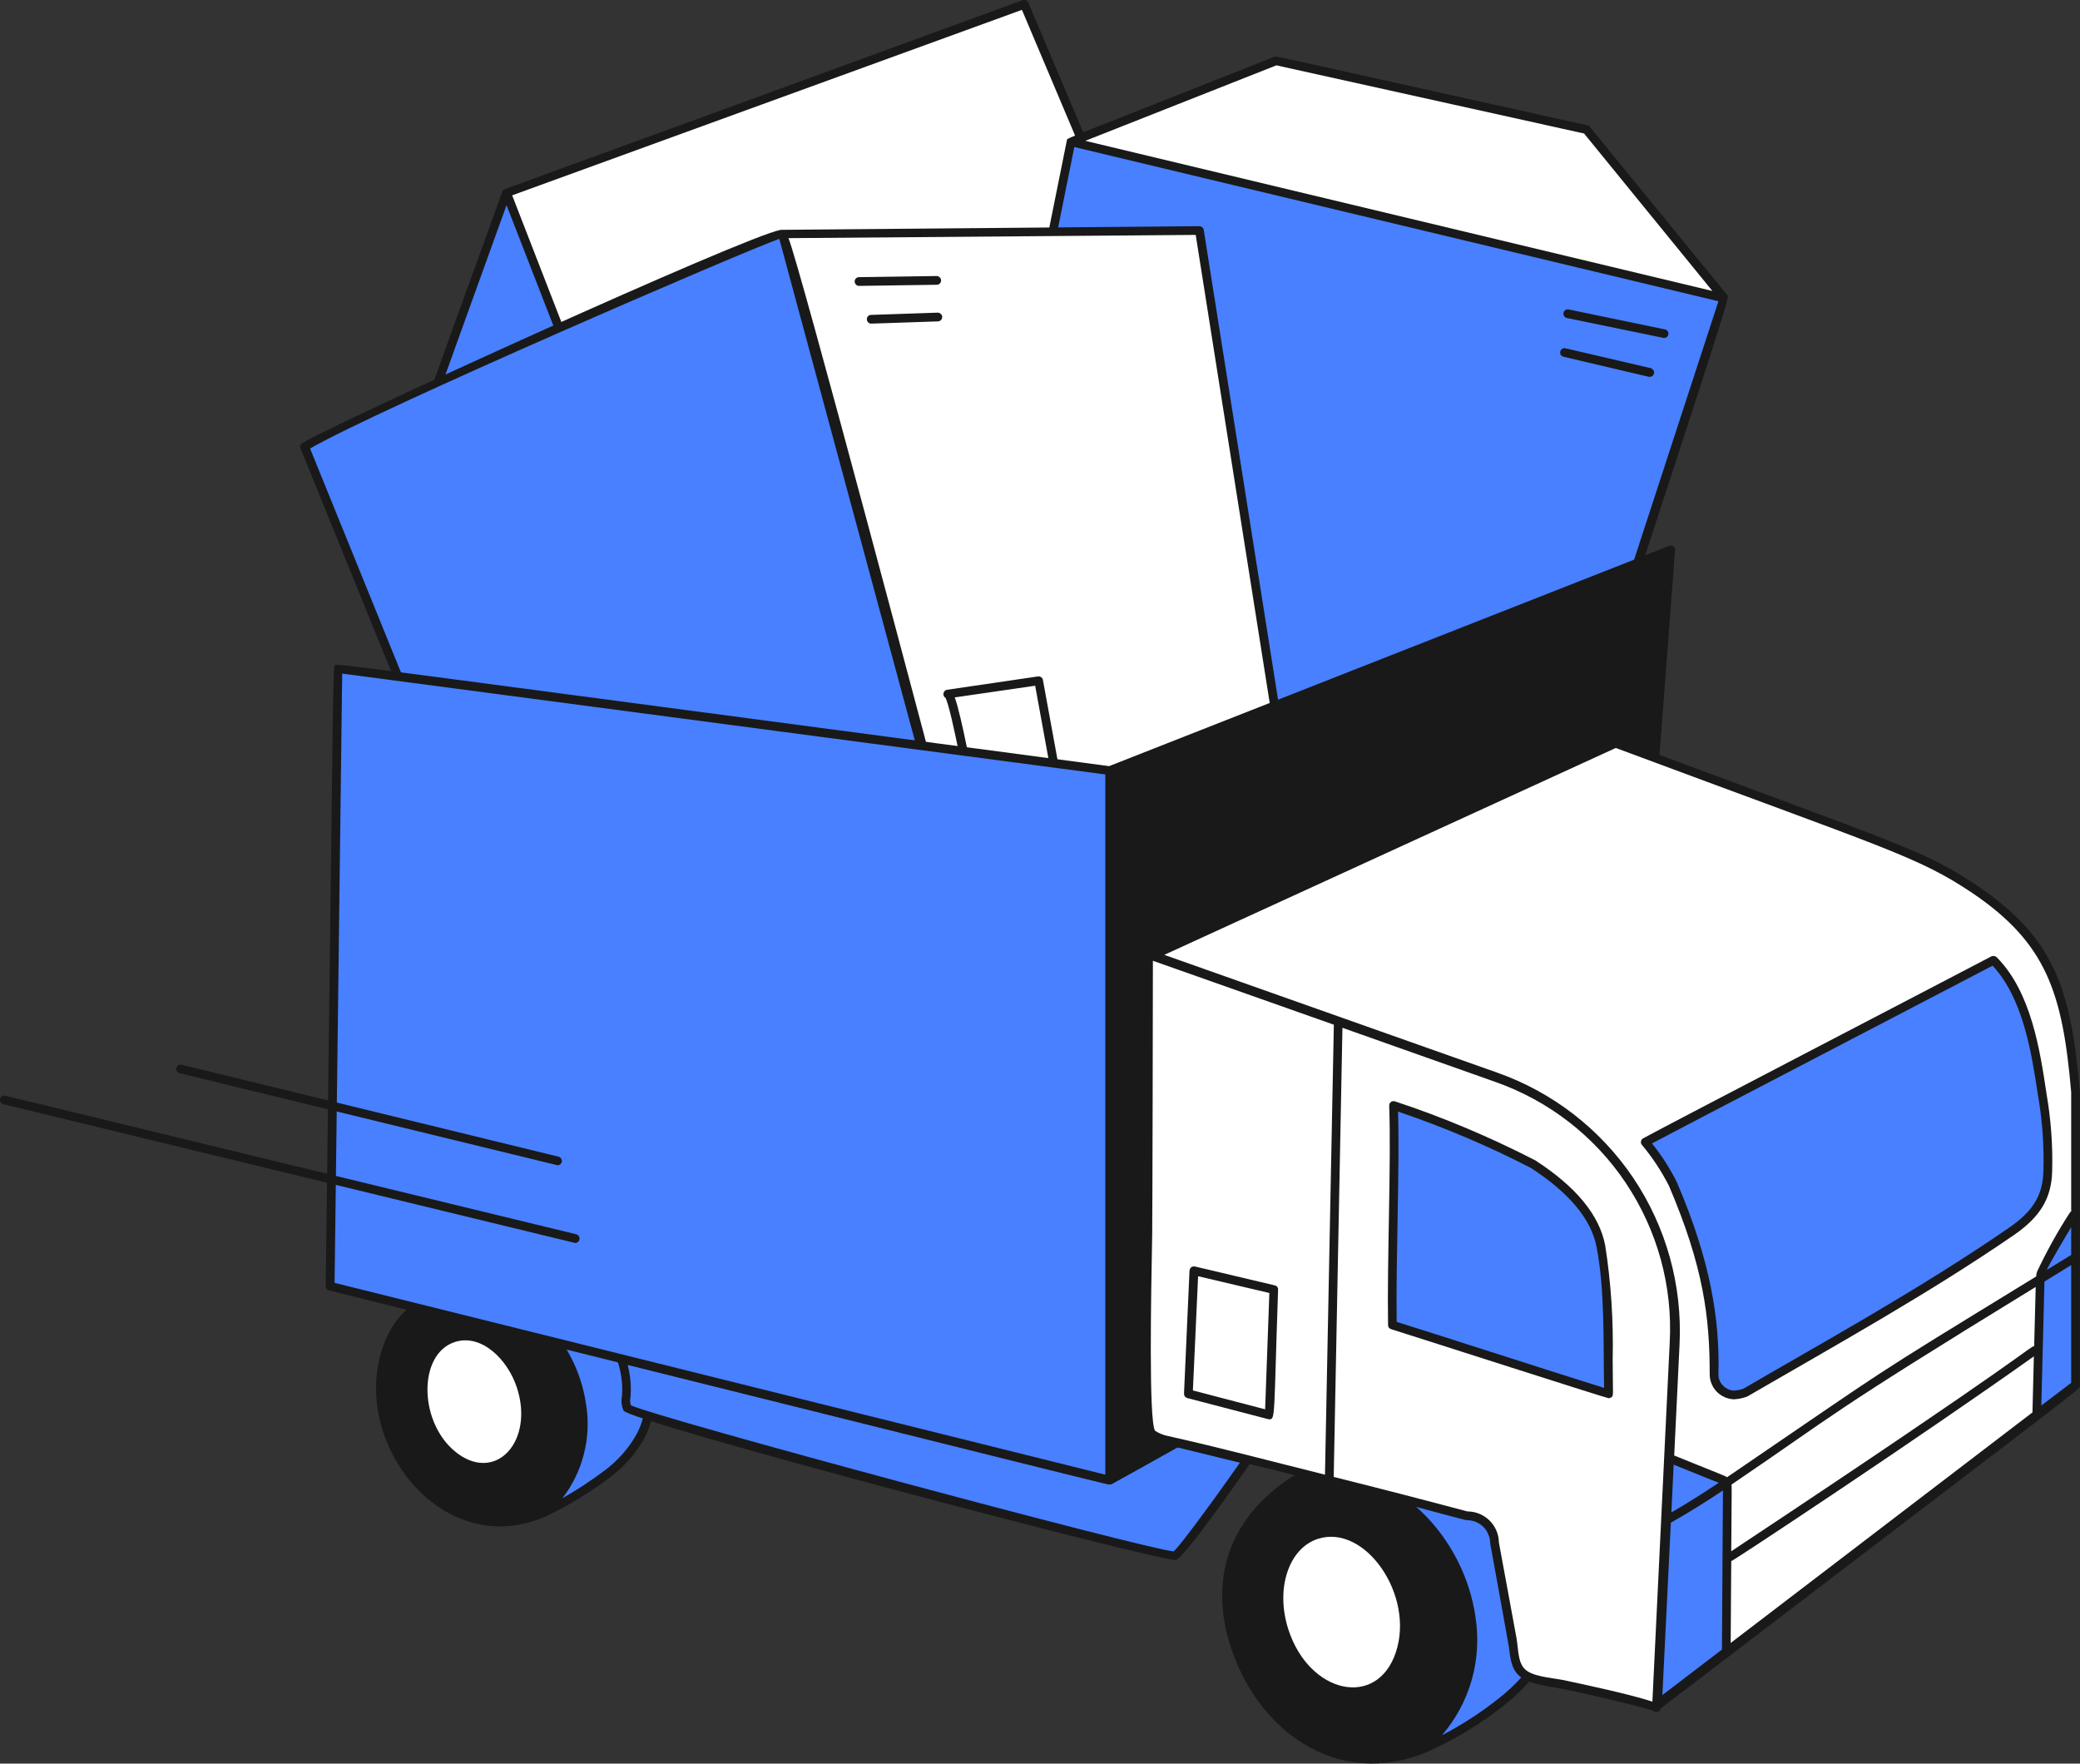 <svg width="147.706" height="125.227" viewBox="0 0 147.706 125.227" fill="none" xmlns="http://www.w3.org/2000/svg" xmlns:xlink="http://www.w3.org/1999/xlink">
	<rect x="0" y="0" width="147.706" height="125.227" fill="#333333" stroke="none"/>
	<desc>
			Created with Pixso.
	</desc>
	<defs/>
	<path id="vector" d="M29.9 30.55C29.98 30.23 35.96 13.69 35.96 13.69L44.08 34.56L29.9 30.55Z" fill="#4880FF" fill-opacity="1" fill-rule="nonzero"/>
	<path id="vector_2" d="M72.74 0.3L81.16 20.23L44.08 34.56L35.96 13.69L72.74 0.3Z" fill="#FFFFFF" fill-opacity="1" fill-rule="nonzero"/>
	<path id="vector_3" d="M73.02 0.18C72.99 0.11 72.93 0.05 72.86 0.02C72.79 -0.01 72.71 -0.01 72.63 0.01C35.69 13.52 35.76 13.41 35.7 13.53C35.66 13.61 29.67 30.17 29.6 30.47C29.58 30.54 29.59 30.63 29.63 30.7C29.67 30.77 29.74 30.82 29.82 30.84C44.08 34.87 44.01 34.88 44.11 34.87C44.18 34.86 81.36 20.56 81.45 20.35C81.53 20.16 81.53 20.31 73.02 0.18ZM35.97 14.57L43.56 34.09L30.3 30.33C30.9 28.61 34.05 19.89 35.97 14.57ZM44.25 34.16L36.37 13.87L72.57 0.7L80.75 20.05L44.25 34.16Z" fill="#191919" fill-opacity="1" fill-rule="nonzero"/>
	<path id="vector_4" d="M65.49 62.51L76.04 10.07L122.43 21.17L105.5 73.06L65.49 62.51Z" fill="#4880FF" fill-opacity="1" fill-rule="nonzero"/>
	<path id="vector_5" d="M76.04 10.07L90.61 4.32L112.66 9.2L122.43 21.17L76.04 10.07Z" fill="#FFFFFF" fill-opacity="1" fill-rule="nonzero"/>
	<path id="vector_6" d="M122.67 20.97L112.9 9.01C112.86 8.95 112.8 8.91 112.73 8.9C90.52 3.97 90.64 3.98 90.5 4.03C75.76 9.87 75.86 9.77 75.77 9.92L65.19 62.45C65.17 62.53 65.19 62.61 65.23 62.67C65.27 62.74 65.34 62.79 65.41 62.81L105.5 73.37C105.56 73.37 105.62 73.35 105.68 73.31C105.73 73.27 105.77 73.22 105.79 73.16C122.85 21.04 122.83 21.18 122.67 20.97ZM90.64 4.64L112.49 9.48L121.6 20.66L77.07 10L90.64 4.64ZM105.29 72.69L65.86 62.29L76.29 10.44L122.03 21.39L105.29 72.69Z" fill="#191919" fill-opacity="1" fill-rule="nonzero"/>
	<path id="vector_7" d="M55.57 16.6L85.18 16.37L91.71 57.71L68.25 63.3L55.57 16.6Z" fill="#FFFFFF" fill-opacity="1" fill-rule="nonzero"/>
	<path id="vector_8" d="M35.81 66.69C32.89 59.44 24.55 38.89 21.63 31.72C25.57 29.28 55.1 16.44 55.49 16.6C56.21 16.91 61.54 38.26 64.08 47.39C65.33 51.89 66.99 58.73 68.17 63.3L35.81 66.69Z" fill="#4880FF" fill-opacity="1" fill-rule="nonzero"/>
	<path id="vector_9" d="M92.02 57.66L85.48 16.32C85.47 16.25 85.43 16.18 85.37 16.14C85.32 16.09 85.25 16.06 85.17 16.06L55.44 16.32C52.85 16.79 23.61 30.13 21.47 31.46C21.41 31.5 21.36 31.56 21.34 31.63C21.31 31.7 21.32 31.77 21.34 31.84C24.59 39.83 32.68 59.74 35.52 66.8C35.54 66.86 35.58 66.91 35.63 66.94C35.68 66.98 35.74 66.99 35.8 66.99L68.2 63.61L91.79 58.01C91.86 57.99 91.93 57.95 91.97 57.88C92.01 57.82 92.03 57.74 92.02 57.66ZM36.01 66.35C33.12 59.18 25.3 39.92 22.02 31.85C26.66 29.14 52.89 17.81 55.34 16.96C55.34 16.96 67.46 61.79 67.78 63.03L36.01 66.35ZM68.47 62.93C65.81 52.85 56.72 18.58 55.99 16.91L84.91 16.68L91.36 57.47L68.47 62.93Z" fill="#191919" fill-opacity="1" fill-rule="nonzero"/>
	<path id="vector_10" d="M61 20.3C60.92 20.3 60.84 20.27 60.79 20.21C60.73 20.15 60.69 20.07 60.69 19.99C60.69 19.91 60.72 19.83 60.78 19.77C60.84 19.71 60.92 19.68 61 19.68L66.51 19.6C66.59 19.6 66.67 19.63 66.73 19.69C66.79 19.75 66.83 19.83 66.83 19.91C66.83 19.99 66.8 20.07 66.74 20.13C66.68 20.19 66.6 20.22 66.52 20.22L61 20.3Z" fill="#191919" fill-opacity="1" fill-rule="nonzero"/>
	<path id="vector_11" d="M61.87 22.98C61.83 22.98 61.79 22.97 61.75 22.96C61.71 22.94 61.68 22.92 61.65 22.89C61.62 22.86 61.6 22.83 61.58 22.79C61.57 22.75 61.56 22.71 61.56 22.67C61.55 22.63 61.56 22.59 61.58 22.55C61.59 22.52 61.61 22.48 61.64 22.45C61.67 22.42 61.71 22.4 61.74 22.38C61.78 22.37 61.82 22.36 61.86 22.36L66.59 22.2C66.67 22.2 66.75 22.23 66.81 22.29C66.87 22.34 66.91 22.42 66.91 22.5C66.91 22.58 66.88 22.66 66.83 22.72C66.77 22.78 66.69 22.82 66.61 22.82L61.87 22.98Z" fill="#191919" fill-opacity="1" fill-rule="nonzero"/>
	<path id="vector_12" d="M69.19 57.7C69.12 57.7 69.05 57.68 69 57.63C68.94 57.59 68.9 57.53 68.89 57.46C68.75 56.86 67.57 50.32 67.14 49.55C67.09 49.52 67.04 49.47 67.02 49.41C66.99 49.35 66.99 49.29 67 49.23C67.01 49.17 67.04 49.11 67.08 49.07C67.12 49.02 67.18 48.99 67.24 48.98L73.71 48.03C73.79 48.02 73.87 48.04 73.94 48.09C74 48.13 74.05 48.2 74.06 48.28C75.52 56.3 75.54 56.15 75.43 56.31C75.38 56.38 75.31 56.43 75.22 56.44C73.19 56.75 71.18 57.17 69.19 57.7ZM67.8 49.52C68.28 50.82 69.11 55.37 69.43 57.01C71.21 56.54 73.01 56.16 74.82 55.88L73.51 48.69L67.8 49.52Z" fill="#191919" fill-opacity="1" fill-rule="nonzero"/>
	<path id="vector_13" d="M118.17 24L111.26 22.58C111.18 22.56 111.11 22.51 111.07 22.44C111.02 22.37 111.01 22.29 111.03 22.21C111.04 22.13 111.09 22.06 111.16 22.02C111.22 21.97 111.3 21.96 111.38 21.97L118.23 23.39C118.31 23.4 118.38 23.45 118.42 23.51C118.47 23.57 118.49 23.65 118.48 23.72C118.47 23.8 118.44 23.87 118.38 23.92C118.32 23.97 118.25 24 118.17 24Z" fill="#191919" fill-opacity="1" fill-rule="nonzero"/>
	<path id="vector_14" d="M117.15 26.76C117.07 26.76 117.3 26.8 111.02 25.33C110.94 25.31 110.87 25.26 110.83 25.19C110.79 25.12 110.78 25.04 110.8 24.96C110.82 24.88 110.86 24.82 110.93 24.77C111 24.73 111.08 24.71 111.16 24.73L117.22 26.14C117.29 26.16 117.36 26.21 117.4 26.27C117.45 26.33 117.47 26.41 117.46 26.48C117.45 26.56 117.41 26.63 117.36 26.68C117.3 26.73 117.23 26.76 117.15 26.76Z" fill="#191919" fill-opacity="1" fill-rule="nonzero"/>
	<path id="vector_15" d="M37.93 89.36C37.93 89.36 30.69 91.8 30.61 92.12C31.38 91.78 32.21 91.59 33.05 91.57C36.99 91.57 40.69 95.27 41.32 99.84C41.44 101.2 41.28 102.57 40.83 103.86C40.39 105.15 39.68 106.34 38.74 107.34C40.27 106.62 41.72 105.75 43.05 104.72C44.06 104 44.9 103.05 45.49 101.96C48.01 97.24 42.97 89.36 37.93 89.36Z" fill="#4880FF" fill-opacity="1" fill-rule="nonzero"/>
	<path id="vector_16" d="M44.88 93.85C42.78 90.34 39.42 88.81 37.82 88.98C35.48 89.47 33.22 90.29 31.11 91.41C28.92 92.65 27.62 93.87 26.99 96.3C25.25 103.03 31.79 110.95 38.95 107.58C40.46 106.85 41.89 105.97 43.23 104.97C44.27 104.21 45.14 103.23 45.77 102.1C46.95 99.89 46.61 96.73 44.88 93.85ZM45.22 101.81C44.64 102.86 43.83 103.77 42.86 104.47C41.93 105.17 40.95 105.81 39.94 106.38C40.65 105.46 41.17 104.4 41.46 103.26C41.75 102.13 41.81 100.95 41.63 99.79C40.93 94.75 36.73 91.1 32.86 91.26C34.51 90.63 36.21 90.1 37.93 89.67C42.78 89.67 47.61 97.33 45.22 101.81Z" fill="#191919" fill-opacity="1" fill-rule="nonzero"/>
	<path id="vector_17" d="M36.71 98.54C36.06 96.54 34.2 94.68 32.3 95.29C29.6 96.17 29.74 101.22 32.54 103.24C35.31 105.23 37.92 102.27 36.71 98.54Z" fill="#FFFFFF" fill-opacity="1" fill-rule="nonzero"/>
	<path id="vector_18" d="M99.68 102.05C96.79 102.59 91.55 105.06 91.48 105.43C96.11 103.11 103.39 107.21 104.47 114.88C104.64 116.54 104.45 118.21 103.91 119.8C103.38 121.38 102.51 122.83 101.37 124.05C103.23 123.2 104.99 122.13 106.6 120.86C107.78 119.94 108.79 118.82 109.59 117.55C112.99 111.1 105.55 100.96 99.68 102.05Z" fill="#4880FF" fill-opacity="1" fill-rule="nonzero"/>
	<path id="vector_19" d="M99.25 101.83C96.6 102.53 94.06 103.56 91.68 104.9C86.45 108.34 85.76 113.53 87.98 118.44C90.38 123.75 95.8 126.88 101.56 124.3C103.42 123.45 105.17 122.38 106.78 121.11C108 120.16 109.05 119.01 109.86 117.7C113.41 110.97 105.68 100.33 99.25 101.83ZM109.33 117.39C108.55 118.63 107.56 119.72 106.4 120.62C105.15 121.61 103.81 122.48 102.4 123.21C103.38 122.07 104.1 120.73 104.51 119.29C104.92 117.84 105.01 116.32 104.78 114.83C103.98 109.17 99.19 104.1 93.72 104.51C95.65 103.58 97.67 102.85 99.75 102.35C101.8 101.98 105.7 103.52 108.28 107.8C110.29 111.12 110.69 114.81 109.33 117.39Z" fill="#191919" fill-opacity="1" fill-rule="nonzero"/>
	<path id="vector_20" d="M91.49 115.7C92.97 120.28 97.78 121.34 99.12 117.33C100.48 113.28 96.94 108.18 93.58 109.27C91.5 109.95 90.56 112.83 91.49 115.7Z" fill="#FFFFFF" fill-opacity="1" fill-rule="nonzero"/>
	<path id="vector_21" d="M83.55 102.44L78.8 105.11L44.12 96.48C44.43 97.35 44.55 98.28 44.47 99.21C44.42 99.47 44.44 99.74 44.55 99.99C44.94 100.62 82.81 110.69 83.45 110.47C83.74 110.36 86.19 107.06 88.57 103.67L83.55 102.44Z" fill="#4880FF" fill-opacity="1" fill-rule="nonzero"/>
	<path id="vector_22" d="M83.48 110.77C81.94 110.77 44.8 100.99 44.28 100.16C44.13 99.83 44.1 99.46 44.17 99.11C44.23 98.25 44.11 97.39 43.83 96.58C43.81 96.53 43.8 96.47 43.82 96.41C43.83 96.36 43.85 96.31 43.89 96.27C43.93 96.23 43.98 96.2 44.03 96.18C44.08 96.17 44.14 96.16 44.19 96.18L78.76 104.78L83.4 102.17C83.56 102.08 83.19 102.03 88.64 103.36C88.69 103.38 88.74 103.4 88.78 103.43C88.81 103.47 88.84 103.51 88.86 103.56C88.88 103.6 88.88 103.65 88.88 103.7C88.87 103.75 88.85 103.8 88.82 103.84C88.5 104.31 84.01 110.77 83.48 110.77ZM44.81 99.79C46.74 100.7 81.16 109.95 83.35 110.16C83.75 109.79 85.54 107.43 88.05 103.86L83.6 102.77L78.95 105.38C78.78 105.48 78.9 105.46 44.57 96.91C44.77 97.67 44.84 98.45 44.77 99.24C44.73 99.42 44.74 99.62 44.81 99.79Z" fill="#191919" fill-opacity="1" fill-rule="nonzero"/>
	<path id="vector_23" d="M24 47.47L78.8 54.72L78.8 105.11L23.44 91.33L24 47.47Z" fill="#4880FF" fill-opacity="1" fill-rule="nonzero"/>
	<path id="vector_24" d="M118.53 38.76L78.76 54.4C23.81 47.13 23.96 47.09 23.79 47.24C23.62 47.38 23.7 47.25 23.13 91.33C23.13 91.4 23.16 91.47 23.2 91.52C23.24 91.58 23.3 91.62 23.37 91.63L78.72 105.41C78.9 105.46 78.78 105.51 115.33 84.91C115.38 84.88 115.41 84.85 115.44 84.8C115.47 84.76 115.48 84.71 115.49 84.66L118.95 39.07C118.96 39.02 118.95 38.97 118.93 38.92C118.9 38.87 118.87 38.83 118.83 38.8C118.79 38.77 118.74 38.75 118.68 38.74C118.63 38.73 118.58 38.74 118.53 38.76ZM24.3 47.83L78.49 54.99L78.49 104.71L23.76 91.09L24.3 47.83Z" fill="#191919" fill-opacity="1" fill-rule="nonzero"/>
	<path id="vector_25" d="M81.79 67.87L106.28 76.53C110.15 77.9 113.47 80.47 115.75 83.88C118.04 87.28 119.16 91.33 118.96 95.43L117.7 121.1L147.39 98.42L147.39 77.55C146.76 70.31 145.59 66.75 140.22 63.14C136.59 60.7 114.87 52.83 114.87 52.83C114.87 52.83 106.4 56.59 81.79 67.87Z" fill="#FFFFFF" fill-opacity="1" fill-rule="nonzero"/>
	<path id="vector_26" d="M147.39 86.53C146.68 86.46 145.02 90.15 144.94 90.47C144.86 90.82 144.89 90.58 144.64 100.24C145.66 99.7 146.6 99.03 147.46 98.26C147.54 98.02 147.47 89.68 147.39 86.53Z" fill="#4880FF" fill-opacity="1" fill-rule="nonzero"/>
	<path id="vector_27" d="M122.03 104.95L118.54 103.54C118.59 108.41 118.26 109.57 117.86 120.55C117.86 120.55 120.45 118.97 121.64 118.03C122.58 117.24 122.58 116.61 122.58 115.35C122.66 112.2 122.66 108.97 122.66 105.82C122.68 105.72 122.68 105.62 122.65 105.52C122.63 105.43 122.59 105.33 122.53 105.25C122.47 105.17 122.4 105.1 122.31 105.05C122.22 105 122.13 104.97 122.03 104.95Z" fill="#4880FF" fill-opacity="1" fill-rule="nonzero"/>
	<path id="vector_28" d="M81.56 84.24C81.56 87.32 81.08 101.26 81.79 101.8C82.69 102.49 81.82 101.68 104.15 107.63C104.67 107.62 105.16 107.82 105.53 108.17C105.9 108.52 106.11 109.01 106.12 109.52L107.38 116.37C107.54 117.32 107.46 118.34 108.25 118.89C109.04 119.44 110.45 119.44 111.32 119.68C111.71 119.76 117.7 121.1 117.62 121.25L118.88 95.35C119.08 91.25 117.95 87.2 115.67 83.8C113.39 80.39 110.07 77.82 106.2 76.45L81.71 67.79C81.47 68.76 81.56 67.79 81.56 84.24Z" fill="#FFFFFF" fill-opacity="1" fill-rule="nonzero"/>
	<path id="vector_29" d="M121.72 97.55C121.71 97.94 121.85 98.31 122.12 98.59C122.39 98.87 122.75 99.03 123.13 99.05C123.4 99.03 123.67 98.98 123.92 98.89C130.3 95.19 136.85 91.59 142.9 87.4C144.48 86.3 145.38 85.11 145.42 83.14C145.45 81.32 145.32 79.51 145.02 77.71C144.52 74.57 143.92 70.55 141.56 68.18C137.86 70.15 118.96 79.92 116.84 81.1C117.61 82.01 118.27 83.02 118.81 84.09C121.07 89.37 121.77 93.33 121.72 97.55Z" fill="#4880FF" fill-opacity="1" fill-rule="nonzero"/>
	<path id="vector_30" d="M145.33 77.67C144.87 74.61 144.25 70.43 141.78 67.96C141.73 67.92 141.67 67.89 141.6 67.88C141.54 67.87 141.47 67.88 141.41 67.91C139.81 68.76 117.89 80.15 116.68 80.83C116.64 80.85 116.61 80.88 116.58 80.92C116.56 80.95 116.54 81 116.53 81.04C116.52 81.08 116.52 81.13 116.53 81.17C116.55 81.22 116.57 81.26 116.6 81.3C117.35 82.19 117.99 83.17 118.52 84.21C120.97 89.95 121.41 93.53 121.41 97.55C121.4 98.02 121.58 98.47 121.9 98.81C122.23 99.15 122.67 99.34 123.13 99.36C123.46 99.34 123.77 99.28 124.08 99.16C130.4 95.49 137.01 91.83 143.08 87.65C144.88 86.39 145.69 85.08 145.73 83.14C145.78 81.31 145.64 79.47 145.33 77.67ZM142.72 87.14C136.2 91.64 128.79 95.68 123.82 98.6C123.6 98.68 123.37 98.73 123.13 98.74C122.83 98.73 122.55 98.59 122.34 98.37C122.13 98.15 122.02 97.86 122.03 97.56C122.13 93.66 121.46 89.5 119.08 83.95C118.59 82.97 118 82.04 117.31 81.19C119.08 80.24 139.74 69.5 141.5 68.57C143.69 70.91 144.28 74.86 144.72 77.76C145.03 79.54 145.16 81.33 145.11 83.13C145.07 84.86 144.37 85.99 142.72 87.14Z" fill="#191919" fill-opacity="1" fill-rule="nonzero"/>
	<path id="vector_31" d="M98.88 94.09C98.8 89.36 99.11 82.67 98.96 78.5C102.37 79.62 105.69 81.02 108.88 82.67C111.56 84.4 113.28 86.37 113.68 88.5C114.3 91.73 114.16 95.58 114.23 98.97C105.89 96.37 104.24 95.74 98.88 94.09Z" fill="#4880FF" fill-opacity="1" fill-rule="nonzero"/>
	<path id="vector_32" d="M114.23 99.28C114.07 99.28 100.96 95.06 98.79 94.38C98.73 94.36 98.67 94.33 98.63 94.27C98.59 94.22 98.57 94.16 98.57 94.09C98.49 89.61 98.8 82.53 98.65 78.51C98.65 78.46 98.66 78.41 98.68 78.36C98.7 78.32 98.73 78.28 98.77 78.25C98.81 78.22 98.86 78.2 98.91 78.19C98.96 78.18 99.01 78.19 99.05 78.2C102.48 79.33 105.81 80.74 109.02 82.39C111.93 84.27 113.59 86.3 113.99 88.44C114.41 91.12 114.58 93.83 114.52 96.54C114.53 99.21 114.6 99.08 114.42 99.22C114.37 99.26 114.3 99.28 114.23 99.28ZM99.18 93.86C101.57 94.6 109.72 97.24 113.91 98.55C113.85 95.24 113.97 91.61 113.38 88.56C113.01 86.59 111.44 84.7 108.71 82.93C105.67 81.36 102.52 80.03 99.28 78.93C99.4 83.07 99.12 89.31 99.18 93.86Z" fill="#191919" fill-opacity="1" fill-rule="nonzero"/>
	<path id="vector_33" d="M90.14 100.78C90.06 100.78 90.43 100.86 84.31 99.27C84.25 99.25 84.18 99.21 84.14 99.15C84.1 99.1 84.08 99.03 84.08 98.96L84.47 90.22C84.48 90.17 84.49 90.13 84.51 90.08C84.53 90.04 84.56 90.01 84.6 89.98C84.63 89.95 84.68 89.94 84.72 89.93C84.76 89.92 84.81 89.92 84.86 89.93L90.53 91.27C90.59 91.28 90.66 91.32 90.7 91.38C90.74 91.43 90.77 91.5 90.76 91.58C90.45 100.55 90.58 100.78 90.14 100.78ZM84.71 98.73L89.84 100.07L90.14 91.81L85.08 90.62L84.71 98.73Z" fill="#191919" fill-opacity="1" fill-rule="nonzero"/>
	<path id="vector_38" d="M147.7 77.52C147.07 70.26 145.92 66.61 140.39 62.88C136.66 60.39 135.38 60.14 115.26 52.64C115.25 52.59 115.24 52.54 115.21 52.5C115.18 52.46 115.15 52.42 115.1 52.4C115.06 52.38 115.01 52.36 114.96 52.36C114.91 52.36 114.86 52.37 114.82 52.39L81.82 67.49C81.64 67.56 81.48 67.69 81.38 67.86C81.27 68.03 81.23 68.22 81.25 68.42C81.23 95.55 80.81 101.43 81.61 102.05C81.97 102.31 82.39 102.49 82.83 102.58C93.38 104.92 103.84 107.94 104.16 107.94C104.38 107.94 104.59 107.98 104.79 108.06C104.99 108.14 105.18 108.26 105.33 108.41C105.49 108.57 105.61 108.75 105.69 108.95C105.78 109.15 105.82 109.36 105.82 109.58C105.82 109.58 107.14 116.81 107.16 117.01C107.36 118.82 107.68 119.41 110.28 119.8C111.69 120.01 116.94 121.28 117.41 121.48C117.45 121.52 117.5 121.54 117.56 121.55C117.61 121.57 117.67 121.56 117.72 121.55C117.77 121.53 117.82 121.5 117.86 121.46C117.89 121.42 117.92 121.37 117.93 121.31C147.77 98.52 147.7 98.66 147.7 98.42L147.7 77.52ZM82.96 101.97C82.63 101.91 82.31 101.78 82.02 101.59C81.57 100.85 81.74 91.93 81.82 87.64C81.84 86.25 81.87 70.33 81.87 68.22L94.72 72.76L94.09 104.71C90.35 103.78 86.64 102.79 82.96 101.97ZM117.34 120.83C115.75 120.28 111.45 119.39 111.41 119.38C110.54 119.15 109.14 119.13 108.43 118.64C107.78 118.18 107.85 117.27 107.69 116.31L106.44 109.52C106.43 108.93 106.19 108.37 105.77 107.96C105.35 107.55 104.79 107.32 104.2 107.32C101.05 106.48 97.87 105.66 94.71 104.87L95.33 72.98L106.18 76.82C109.97 78.15 113.23 80.67 115.46 84.01C117.69 87.35 118.79 91.32 118.57 95.34L117.34 120.83ZM122.28 117.13L118.05 120.36L118.65 108.12C119.92 107.41 121.15 106.63 122.35 105.83L122.28 117.13ZM118.69 107.39L118.85 104C122.05 105.29 121.64 105.13 122.06 105.28C120.95 106.02 119.84 106.73 118.69 107.39ZM144.33 100.29L122.9 116.66L122.94 110.85C123.08 110.84 136.46 101.98 144.43 96.31L144.33 100.29ZM144.45 95.59C144.1 95.62 144.46 95.88 122.94 110.15C122.98 105.04 122.98 105.52 122.95 105.42C130.73 100.14 129.44 100.65 144.56 91.38L144.45 95.59ZM147.08 98.19L144.96 99.8C144.96 99.8 145.18 91.11 145.18 91L147.08 89.83L147.08 98.19ZM147.08 89.11L145.35 90.17C145.51 89.77 146.75 87.68 147.08 87.14L147.08 89.11ZM147.08 86.02C147.03 86.05 147 86.08 146.97 86.13C146.1 87.47 145.33 88.87 144.65 90.31C144.62 90.42 144.6 90.53 144.59 90.64C131.86 98.44 134.97 96.5 122.63 104.9C122.52 104.8 123.02 105.02 118.89 103.35L119.27 95.44C119.47 91.26 118.32 87.12 115.99 83.65C113.65 80.18 110.26 77.55 106.31 76.16L82.68 67.8L114.74 53.11C134.17 60.35 136.16 60.81 140.05 63.4C145.35 66.99 146.47 70.52 147.08 77.55L147.08 86.02Z" fill="#191919" fill-opacity="1" fill-rule="nonzero"/>
	<path id="vector_39" d="M40.85 88.26L0.22 78.4C0.14 78.38 0.08 78.33 0.04 78.26C0 78.19 -0.01 78.11 0 78.03C0.02 77.95 0.07 77.89 0.14 77.84C0.21 77.8 0.29 77.79 0.37 77.8L40.92 87.64C40.99 87.66 41.06 87.71 41.1 87.77C41.14 87.83 41.16 87.91 41.15 87.98C41.15 88.06 41.11 88.13 41.05 88.18C41 88.23 40.92 88.26 40.85 88.26Z" fill="#191919" fill-opacity="1" fill-rule="nonzero"/>
	<path id="vector_40" d="M39.59 82.74L12.74 76.2C12.66 76.18 12.59 76.13 12.55 76.06C12.51 75.99 12.5 75.9 12.52 75.83C12.54 75.75 12.59 75.68 12.66 75.64C12.72 75.59 12.81 75.58 12.89 75.6L39.66 82.13C39.74 82.15 39.8 82.2 39.84 82.26C39.89 82.32 39.91 82.4 39.9 82.47C39.89 82.55 39.85 82.62 39.79 82.67C39.74 82.72 39.66 82.74 39.59 82.74Z" fill="#191919" fill-opacity="1" fill-rule="nonzero"/>
</svg>
